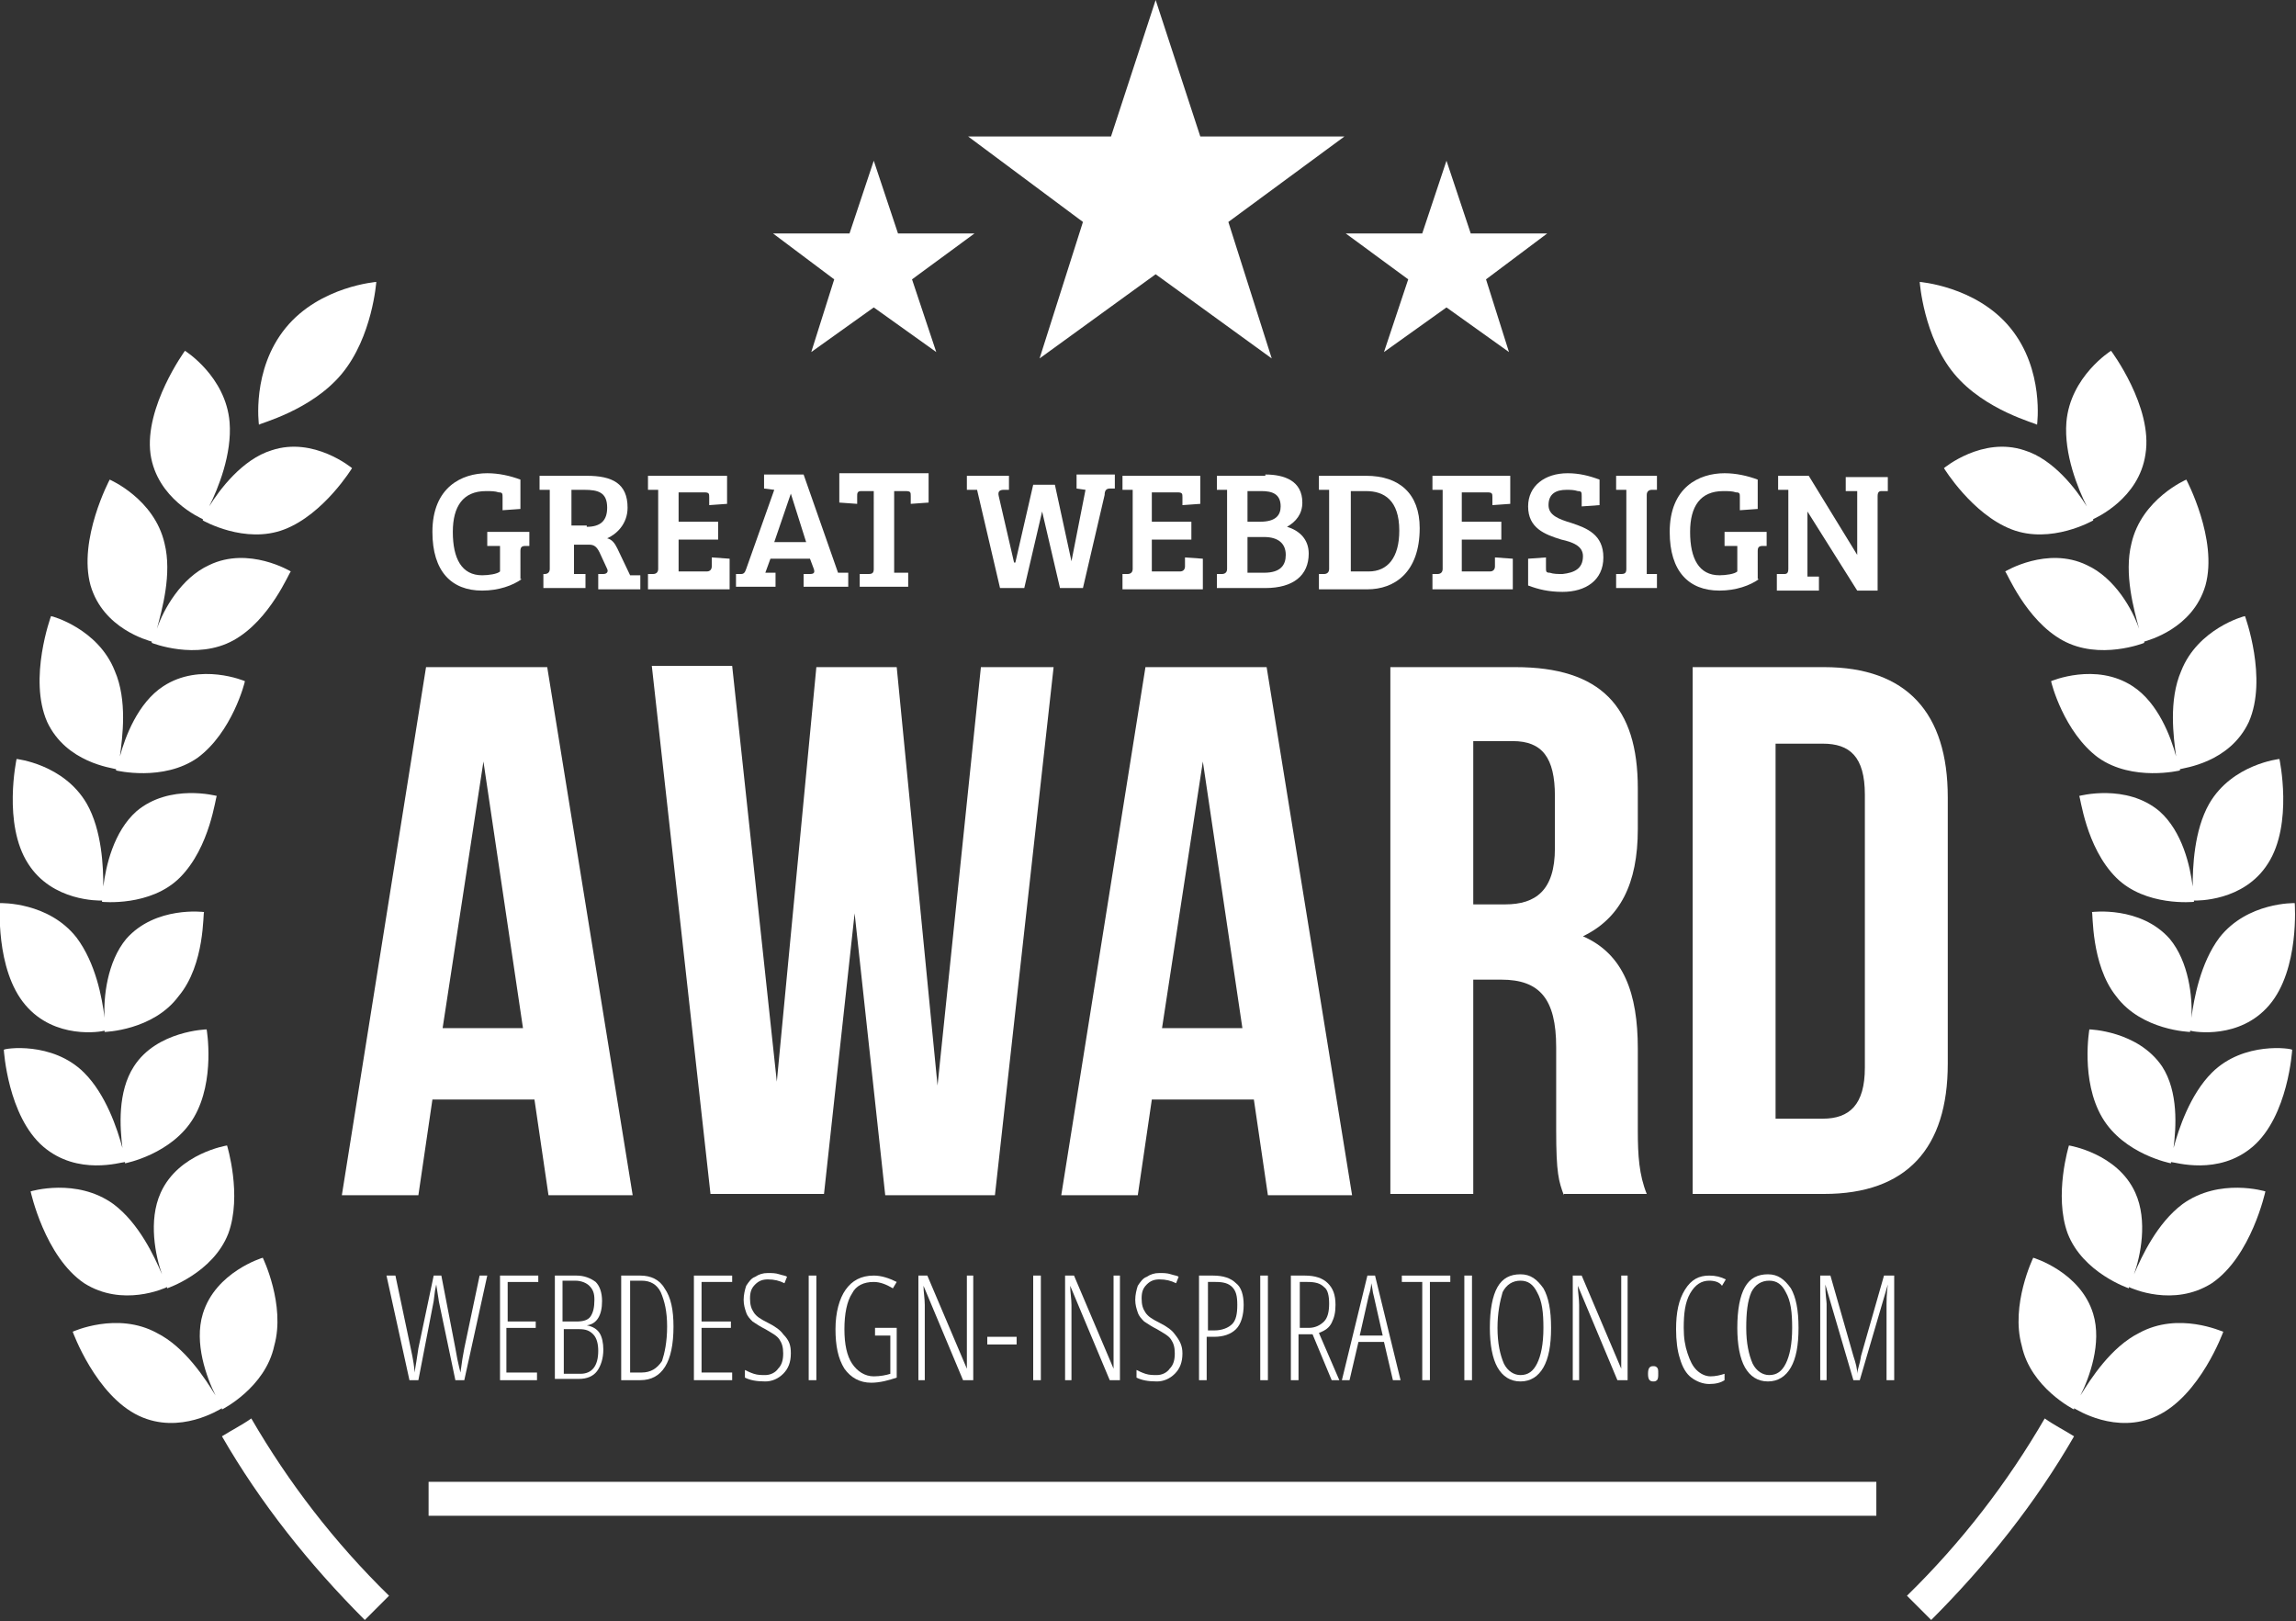 <?xml version="1.0" encoding="utf-8"?>
<!-- Generator: Adobe Illustrator 27.2.0, SVG Export Plug-In . SVG Version: 6.00 Build 0)  -->
<svg version="1.1" id="Calque_1" xmlns="http://www.w3.org/2000/svg" xmlns:xlink="http://www.w3.org/1999/xlink" x="0px" y="0px"
	 viewBox="0 0 180 127.1" style="enable-background:new 0 0 180 127.1;" xml:space="preserve">
<rect x="0" y="0" width="180" height="127.1" fill="#333333" stroke="none"/>
<style type="text/css">
	.st0{fill:#FFFFFF;}
	.st1{fill:#FFFFFF;stroke:#FFFFFF;stroke-width:2.661;stroke-miterlimit:10;}
</style>
<g>
	<g>
		<path class="st0" d="M49.6,93.7H43l-1.1-7.5h-8l-1.1,7.5h-6l6.6-41.4h9.5L49.6,93.7z M34.7,80.6H41l-3.1-20.9L34.7,80.6z"/>
		<path class="st0" d="M67,71.6l-2.4,22h-8.9l-4.6-41.4h6.3l3.5,32.6L64,52.3h6.3l3.2,32.8l3.4-32.8h5.7L78,93.7h-8.6L67,71.6z"/>
		<path class="st0" d="M106,93.7h-6.6l-1.1-7.5h-8l-1.1,7.5h-6l6.6-41.4h9.5L106,93.7z M91.1,80.6h6.3l-3.1-20.9L91.1,80.6z"/>
		<path class="st0" d="M122.6,93.7c-0.4-1.1-0.6-1.7-0.6-5.1v-6.5c0-3.8-1.3-5.3-4.3-5.3h-2.2v16.8H109V52.3h9.8
			c6.7,0,9.6,3.1,9.6,9.5v3.2c0,4.3-1.4,7-4.3,8.4c3.2,1.4,4.3,4.5,4.3,8.8v6.4c0,2,0.1,3.5,0.7,5H122.6z M115.5,58.2v12.7h2.5
			c2.4,0,3.9-1.1,3.9-4.4v-4.1c0-3-1-4.3-3.3-4.3H115.5z"/>
		<path class="st0" d="M132.7,52.3H143c6.5,0,9.7,3.6,9.7,10.2v20.9c0,6.6-3.2,10.2-9.7,10.2h-10.3V52.3z M139.2,58.2v29.5h3.7
			c2.1,0,3.3-1.1,3.3-4V62.3c0-3-1.2-4-3.3-4H139.2z"/>
	</g>
	<g>
		<g>
			<path class="st0" d="M26.8,29.3c-2.4,2.9-6.5,3.9-6.5,4c0,0-0.6-4.3,2.1-7.6c2.7-3.3,7.2-3.6,7.1-3.6
				C29.5,22.1,29.2,26.4,26.8,29.3z"/>
		</g>
		<g>
			<path class="st0" d="M27.6,36.7c0,0-3-2.5-6.3-1.4c-2.3,0.7-4.1,3.1-4.9,4.4c0.7-1.4,1.8-4.1,1.6-6.6c-0.3-3.6-3.5-5.6-3.5-5.6
				c0,0-3.2,4.4-2.7,8.1c0.5,3.5,3.9,5,4.1,5.1c0,0,0,0.1,0,0.1c0,0,3.3,1.9,6.4,0.7C25.4,40.3,27.6,36.7,27.6,36.7z"/>
		</g>
		<g>
			<path class="st0" d="M22.8,44.8c0,0-3.3-2-6.4-0.5c-2.2,1-3.6,3.5-4.1,5c0.4-1.5,1.2-4.3,0.6-6.7c-0.8-3.5-4.3-5-4.3-5
				c0,0-2.5,4.7-1.5,8.3c1,3.4,4.5,4.3,4.8,4.4c0,0,0,0.1,0,0.1c0,0,3.5,1.4,6.4-0.2C21.2,48.6,22.7,44.8,22.8,44.8z"/>
		</g>
		<g>
			<path class="st0" d="M19.2,53.4c0,0-3.5-1.5-6.4,0.4c-2,1.3-3,4-3.4,5.5c0.2-1.5,0.6-4.4-0.4-6.7c-1.3-3.3-4.9-4.3-5-4.3
				c0,0-1.8,4.9-0.3,8.3c1.5,3.2,5.1,3.6,5.4,3.7c0,0,0,0.1,0,0.1c0,0,3.7,0.9,6.4-1C18.2,57.4,19.2,53.5,19.2,53.4z"/>
		</g>
		<g>
			<path class="st0" d="M17,62.4c0,0-3.7-1-6.3,1.2c-1.8,1.6-2.4,4.3-2.6,5.9c0-1.5-0.1-4.4-1.3-6.5c-1.8-3.1-5.5-3.5-5.5-3.5
				c0,0-1.1,5.1,0.9,8.2c1.9,3,5.6,2.9,5.8,2.9c0,0.1,0,0.1,0,0.1c0,0,3.8,0.4,6.1-1.9C16.5,66.4,16.9,62.4,17,62.4z"/>
		</g>
		<g>
			<path class="st0" d="M16,71.5c0,0-3.8-0.5-6.1,2.1c-1.5,1.8-1.8,4.6-1.7,6.2C8,78.2,7.5,75.5,6,73.5c-2.2-2.8-5.9-2.7-6-2.7
				c0,0-0.4,5.2,2,8c2.3,2.7,5.9,2.1,6.2,2c0,0.1,0,0.1,0,0.1c0,0,3.8-0.1,5.8-2.8C16.1,75.6,15.9,71.5,16,71.5z"/>
		</g>
		<g>
			<path class="st0" d="M16.2,80.7c0,0-3.9,0.1-5.7,2.9c-1.3,2-1.1,4.8-0.9,6.4c-0.4-1.5-1.3-4.2-3-5.9c-2.5-2.5-6.3-1.9-6.3-1.8
				c0,0,0.3,5.2,3.1,7.6c2.7,2.3,6.1,1.2,6.4,1.2c0,0,0,0.1,0,0.1c0,0,3.7-0.7,5.4-3.6C16.9,84.7,16.2,80.7,16.2,80.7z"/>
		</g>
		<g>
			<path class="st0" d="M17.8,89.8c0,0-3.8,0.6-5.2,3.7c-1,2.2-0.4,5,0.1,6.4c-0.6-1.4-1.8-4-3.8-5.5c-2.9-2.1-6.5-1-6.5-1
				c0,0,1.1,5.1,4.2,7.2c3,1.9,6.3,0.4,6.5,0.3c0,0,0,0.1,0,0.1c0,0,3.6-1.2,4.8-4.3C19,93.7,17.8,89.8,17.8,89.8z"/>
		</g>
		<g>
			<path class="st0" d="M20.6,98.6c0,0-3.7,1.1-4.7,4.4c-0.7,2.3,0.3,5,1,6.4c-0.8-1.3-2.4-3.8-4.6-4.9c-3.1-1.7-6.6-0.1-6.6-0.1
				c0,0,1.8,5,5.2,6.6c3.2,1.5,6.3-0.5,6.5-0.6c0,0,0,0.1,0,0.1c0,0,3.4-1.7,4.1-5C22.4,102.3,20.6,98.6,20.6,98.6z"/>
		</g>
		<g>
			<path class="st0" d="M30.5,125.1c-0.6,0.6-1.3,1.3-1.9,1.9c-4.4-4.4-8.2-9.2-11.2-14.4c0.8-0.5,1.6-0.9,2.3-1.4
				C22.6,116.2,26.2,120.9,30.5,125.1z"/>
		</g>
	</g>
	<g>
		<g>
			<path class="st0" d="M153.2,29.3c2.4,2.9,6.5,3.9,6.5,4c0,0,0.6-4.3-2.1-7.6c-2.7-3.3-7.2-3.6-7.1-3.6
				C150.5,22.1,150.8,26.4,153.2,29.3z"/>
		</g>
		<g>
			<path class="st0" d="M152.4,36.7c0,0,3-2.5,6.3-1.4c2.3,0.7,4.1,3.1,4.9,4.4c-0.7-1.4-1.8-4.1-1.6-6.6c0.3-3.6,3.5-5.6,3.5-5.6
				c0,0,3.3,4.4,2.7,8.1c-0.5,3.5-3.9,5-4.1,5.1c0,0,0,0.1,0,0.1c0,0-3.3,1.9-6.4,0.7C154.6,40.3,152.4,36.7,152.4,36.7z"/>
		</g>
		<g>
			<path class="st0" d="M157.2,44.8c0,0,3.3-2,6.4-0.5c2.2,1,3.6,3.5,4.1,5c-0.4-1.5-1.2-4.3-0.6-6.7c0.8-3.5,4.3-5,4.3-5
				c0,0,2.5,4.7,1.5,8.3c-1,3.4-4.5,4.3-4.8,4.4c0,0,0,0.1,0,0.1c0,0-3.5,1.4-6.4-0.2C158.8,48.6,157.3,44.8,157.2,44.8z"/>
		</g>
		<g>
			<path class="st0" d="M160.8,53.4c0,0,3.5-1.5,6.4,0.4c2,1.3,3,4,3.4,5.5c-0.2-1.5-0.6-4.4,0.4-6.7c1.3-3.3,4.9-4.3,5-4.3
				c0,0,1.8,4.9,0.3,8.3c-1.5,3.2-5.1,3.6-5.4,3.7c0,0,0,0.1,0,0.1c0,0-3.7,0.9-6.4-1C161.8,57.4,160.8,53.5,160.8,53.4z"/>
		</g>
		<g>
			<path class="st0" d="M163,62.4c0,0,3.7-1,6.3,1.2c1.8,1.6,2.4,4.3,2.6,5.9c0-1.5,0.1-4.4,1.3-6.5c1.8-3.1,5.5-3.5,5.5-3.5
				c0,0,1.1,5.1-0.9,8.2c-1.9,3-5.6,2.9-5.8,2.9c0,0.1,0,0.1,0,0.1c0,0-3.8,0.4-6.1-1.9C163.5,66.4,163.1,62.4,163,62.4z"/>
		</g>
		<g>
			<path class="st0" d="M164,71.5c0,0,3.8-0.5,6.1,2.1c1.5,1.8,1.8,4.6,1.7,6.2c0.2-1.5,0.7-4.3,2.2-6.3c2.2-2.8,5.9-2.7,5.9-2.7
				c0,0,0.4,5.2-2,8c-2.3,2.7-5.9,2.1-6.2,2c0,0.1,0,0.1,0,0.1c0,0-3.8-0.1-5.8-2.8C163.9,75.6,164.1,71.5,164,71.5z"/>
		</g>
		<g>
			<path class="st0" d="M163.8,80.7c0,0,3.8,0.1,5.7,2.9c1.3,2,1.1,4.8,0.9,6.4c0.4-1.5,1.3-4.2,3-5.9c2.5-2.5,6.3-1.9,6.3-1.8
				c0,0-0.3,5.2-3.1,7.6c-2.7,2.3-6.1,1.2-6.4,1.2c0,0,0,0.1,0,0.1c0,0-3.7-0.7-5.4-3.6C163.1,84.7,163.8,80.7,163.8,80.7z"/>
		</g>
		<g>
			<path class="st0" d="M162.2,89.8c0,0,3.8,0.6,5.2,3.7c1,2.2,0.4,5-0.1,6.4c0.6-1.4,1.8-4,3.8-5.5c2.9-2.1,6.5-1,6.5-1
				c0,0-1.1,5.1-4.2,7.2c-3,1.9-6.3,0.4-6.5,0.3c0,0,0,0.1,0,0.1c0,0-3.6-1.2-4.8-4.3C161,93.7,162.2,89.8,162.2,89.8z"/>
		</g>
		<g>
			<path class="st0" d="M159.4,98.6c0,0,3.7,1.1,4.7,4.4c0.7,2.3-0.3,5-1,6.4c0.8-1.3,2.4-3.8,4.6-4.9c3.1-1.7,6.5-0.1,6.6-0.1
				c0,0-1.8,5-5.2,6.6c-3.2,1.5-6.3-0.5-6.5-0.6c0,0,0,0.1,0,0.1c0,0-3.4-1.7-4.1-5C157.6,102.3,159.4,98.6,159.4,98.6z"/>
		</g>
		<g>
			<path class="st0" d="M149.5,125.1c0.6,0.6,1.3,1.3,1.9,1.9c4.4-4.4,8.2-9.2,11.2-14.4c-0.8-0.5-1.6-0.9-2.3-1.4
				C157.4,116.2,153.8,120.9,149.5,125.1z"/>
		</g>
	</g>
	<g>
		<path class="st0" d="M40.9,45.4c-0.7,0.5-1.8,0.9-3.1,0.9c-2.4,0-3.9-1.5-3.9-4.6c0-3.5,2.3-4.6,4.3-4.6c0.9,0,1.8,0.2,2.6,0.5
			v2.3L39.4,40v-1c0-0.3,0-0.4-0.3-0.4c-0.3-0.1-0.6-0.1-1-0.1c-1.8,0-2.6,1.2-2.6,3.2c0,2.1,0.7,3.4,2.3,3.4c0.5,0,1.2-0.1,1.4-0.3
			v-2h0l-1,0v-1.1h3.3v1.1l-0.3,0c-0.3,0-0.4,0.1-0.4,0.4V45.4z"/>
		<path class="st0" d="M42.3,45l0.4,0c0.2,0,0.4-0.1,0.4-0.4v-6.2l-0.8,0v-1.1h3.7c2,0,3.2,0.6,3.2,2.5c0,1.3-0.9,2.1-1.6,2.4
			c0.4,0.1,0.6,0.4,0.8,0.8l1,2.1l0.8,0v1.1h-3.3V45l0.4,0c0.3,0,0.4-0.2,0.3-0.4l-0.6-1.3c-0.2-0.4-0.4-0.6-0.8-0.6h-1.2v2.3l0.9,0
			v1.1h-3.3V45z M46,41.3c1.1,0,1.6-0.5,1.6-1.5c0-1.2-0.7-1.4-1.8-1.4h-1v2.8H46z"/>
		<path class="st0" d="M50.8,46.1V45l0.4,0c0.2,0,0.4-0.1,0.4-0.4v-6.2l-0.8,0v-1.1H57v2.2l-1.4,0.1V39c0-0.3,0-0.4-0.4-0.4h-2v2.3
			h3.1v1.4h-3.1v2.5h2.2c0.3,0,0.4-0.2,0.4-0.4v-0.7l1.4,0.1v2.4H50.8z"/>
		<path class="st0" d="M60.7,38.4l-0.8-0.1v-1.1h3.1l2.7,7.7h0l0.8,0v1.1H63V45l0.5,0c0.3,0,0.4-0.1,0.3-0.4l-0.3-0.8h-3.1L60,44.9
			l0.8,0v1.1h-3.1V45l0.4,0c0.2,0,0.3-0.1,0.4-0.4L60.7,38.4z M60.7,42.5h2.5L62,38.7h0L60.7,42.5z"/>
		<path class="st0" d="M68.5,38.5h-1c-0.3,0-0.3,0.2-0.3,0.4v0.6l-1.4-0.1v-2.3h7v2.3l-1.4,0.1v-0.6c0-0.3,0-0.4-0.4-0.4h-0.9v6.4
			l1.1,0v1.1h-3.8V45l0.7,0c0.3,0,0.4-0.1,0.4-0.4V38.5z"/>
		<path class="st0" d="M87,38.3c-0.3,0-0.4,0.2-0.4,0.5l-1.7,7.3h-1.8l-1.4-6h0l-1.4,6h-1.9l-1.8-7.7l-0.8,0v-1.1h3.3v1.1l-0.4,0
			c-0.3,0-0.5,0.1-0.4,0.5l1.2,5.2h0.1l1.4-6.1h1.7L84,44h0l1.1-5.6l-0.7-0.1v-1.1h3v1.1L87,38.3z"/>
		<path class="st0" d="M88,46.1V45l0.4,0c0.2,0,0.4-0.1,0.4-0.4v-6.2l-0.8,0v-1.1h6.1v2.2l-1.4,0.1V39c0-0.3,0-0.4-0.4-0.4h-2v2.3
			h3.1v1.4h-3.1v2.5h2.2c0.3,0,0.4-0.2,0.4-0.4v-0.7l1.4,0.1v2.4H88z"/>
		<path class="st0" d="M99.2,37.2c1.5,0,2.9,0.5,2.9,2.2c0,0.9-0.5,1.5-1.2,1.9c1,0.3,1.7,1,1.7,2.1c0,1.7-1.2,2.7-3.4,2.7h-3.8V45
			l0.4,0c0.2,0,0.4-0.1,0.4-0.4v-6.2l-0.8,0v-1.1H99.2z M97.8,40.9h1c1.2,0,1.6-0.5,1.6-1.2c0-1-0.7-1.2-1.5-1.2h-1.1V40.9z
			 M97.8,44.9h1.3c1.3,0,1.7-0.6,1.7-1.4c0-0.9-0.6-1.4-1.7-1.4h-1.3V44.9z"/>
		<path class="st0" d="M103.4,45l0.4,0c0.2,0,0.4-0.1,0.4-0.4v-6.2l-0.8,0v-1.1h3.7c2.6,0,4.2,1.4,4.2,4.1c0,3.5-2,4.8-4.1,4.8h-3.8
			V45z M105.9,44.8h1.4c1.5,0,2.4-1.1,2.4-3.2c0-2.4-1.2-3.1-2.6-3.1h-1.2V44.8z"/>
		<path class="st0" d="M112.3,46.1V45l0.4,0c0.2,0,0.4-0.1,0.4-0.4v-6.2l-0.8,0v-1.1h6.1v2.2l-1.4,0.1V39c0-0.3,0-0.4-0.4-0.4h-2
			v2.3h3.1v1.4h-3.1v2.5h2.2c0.3,0,0.4-0.2,0.4-0.4v-0.7l1.4,0.1v2.4H112.3z"/>
		<path class="st0" d="M124.1,43.6c0-0.8-0.8-1.1-1.7-1.3c-1.3-0.4-2.6-0.9-2.6-2.6c0-1.6,1.3-2.6,3.1-2.6c0.9,0,1.7,0.2,2.5,0.5v2
			l-1.4,0.1v-0.8c0-0.3,0-0.4-0.3-0.4c-0.3-0.1-0.6-0.1-0.9-0.1c-0.8,0-1.4,0.3-1.4,1.2c0,0.8,0.8,1.1,1.8,1.4
			c1.2,0.4,2.5,0.9,2.5,2.7c0,1.8-1.4,2.7-3.2,2.7c-1.1,0-1.9-0.2-2.7-0.5v-2.1l1.4-0.1v0.8c0,0.3,0,0.4,0.3,0.4
			c0.3,0.1,0.6,0.1,1,0.1C123.4,44.9,124.1,44.6,124.1,43.6z"/>
		<path class="st0" d="M127.5,38.4l-0.8,0v-1.1h3.2v1.1l-0.4,0c-0.2,0-0.4,0.1-0.4,0.4v6.2l0.8,0v1.1h-3.2V45l0.4,0
			c0.3,0,0.4-0.1,0.4-0.4V38.4z"/>
		<path class="st0" d="M137.9,45.4c-0.7,0.5-1.8,0.9-3.1,0.9c-2.4,0-3.9-1.5-3.9-4.6c0-3.5,2.3-4.6,4.3-4.6c0.9,0,1.8,0.2,2.6,0.5
			v2.3l-1.4,0.1v-1c0-0.3,0-0.4-0.3-0.4c-0.3-0.1-0.6-0.1-1-0.1c-1.8,0-2.6,1.2-2.6,3.2c0,2.1,0.7,3.4,2.3,3.4
			c0.5,0,1.2-0.1,1.4-0.3v-2h0l-1,0v-1.1h3.3v1.1l-0.3,0c-0.3,0-0.4,0.1-0.4,0.4V45.4z"/>
		<path class="st0" d="M139.4,45l0.5,0c0.2,0,0.3-0.1,0.3-0.4v-6.2l-0.8,0v-1.1h2.4l3.8,6.2h0v-5l-0.9,0v-1.1h3.3v1.1l-0.5,0
			c-0.2,0-0.3,0.1-0.3,0.4v7.4h-1.6l-3.9-6.2h0v5.1l0.9,0v1.1h-3.3V45z"/>
	</g>
	<g>
		<path class="st0" d="M37.6,100h0.6l-1.8,8.2h-0.7l-1.3-6.2c0-0.1-0.1-0.6-0.2-1.3l-0.1,0.5l-0.1,0.8l-1.2,6.2h-0.7l-1.8-8.2H31
			l1.2,5.7c0.2,0.9,0.3,1.6,0.3,1.9c0.1-0.6,0.2-1.2,0.3-1.9L34,100h0.6l1.1,5.7c0.1,0.6,0.2,1.1,0.3,1.5l0.1,0.4
			c0.1-0.8,0.2-1.4,0.3-1.9L37.6,100z"/>
		<path class="st0" d="M42.2,108.2h-3V100h3v0.5h-2.4v3.1H42v0.5h-2.3v3.5h2.4V108.2z"/>
		<path class="st0" d="M43.6,100h1.6c0.6,0,1.1,0.2,1.5,0.5c0.3,0.3,0.5,0.8,0.5,1.5c0,1.1-0.4,1.8-1.2,1.9v0c0.5,0.1,0.8,0.3,1,0.6
			c0.2,0.3,0.3,0.8,0.3,1.3c0,0.7-0.2,1.3-0.5,1.7c-0.3,0.4-0.8,0.6-1.4,0.6h-1.9V100z M44.2,103.6h1c0.5,0,0.9-0.1,1.1-0.4
			c0.2-0.3,0.3-0.7,0.3-1.3c0-0.5-0.1-0.8-0.4-1.1c-0.2-0.2-0.6-0.4-1.1-0.4h-1V103.6z M44.2,104.1v3.6h1.3c0.9,0,1.4-0.6,1.4-1.8
			c0-0.5-0.1-1-0.4-1.3c-0.3-0.3-0.6-0.4-1.1-0.4H44.2z"/>
		<path class="st0" d="M52.8,104c0,2.8-0.9,4.2-2.6,4.2h-1.5V100h1.5c0.8,0,1.5,0.3,1.9,1C52.6,101.7,52.8,102.7,52.8,104z
			 M52.3,104c0-1.2-0.2-2-0.5-2.7c-0.3-0.6-0.8-0.9-1.5-0.9h-0.9v7.2h0.9c0.7,0,1.2-0.3,1.6-0.9C52.1,106.1,52.3,105.2,52.3,104z"/>
		<path class="st0" d="M57.4,108.2h-3V100h3v0.5h-2.4v3.1h2.3v0.5h-2.3v3.5h2.4V108.2z"/>
		<path class="st0" d="M62,106.1c0,0.7-0.2,1.2-0.6,1.6c-0.4,0.4-0.9,0.6-1.4,0.6c-0.7,0-1.2-0.1-1.6-0.3v-0.6
			c0.2,0.1,0.4,0.2,0.7,0.3c0.3,0.1,0.6,0.1,0.9,0.1c0.4,0,0.8-0.2,1-0.5c0.3-0.3,0.4-0.7,0.4-1.2c0-0.5-0.1-0.8-0.3-1.1
			c-0.2-0.3-0.6-0.5-1.1-0.8c-0.4-0.2-0.7-0.4-1-0.6c-0.2-0.2-0.4-0.4-0.5-0.7c-0.1-0.3-0.2-0.6-0.2-1c0-0.4,0.1-0.8,0.2-1.1
			c0.2-0.3,0.4-0.6,0.7-0.7c0.3-0.2,0.6-0.3,1-0.3c0.3,0,0.6,0,0.9,0.1c0.3,0.1,0.5,0.1,0.6,0.2l-0.2,0.5c-0.4-0.2-0.8-0.3-1.3-0.3
			c-0.4,0-0.7,0.1-1,0.4c-0.3,0.3-0.4,0.6-0.4,1.1c0,0.5,0.1,0.8,0.3,1.1c0.2,0.3,0.5,0.5,1.1,0.8c0.6,0.3,1,0.6,1.2,0.9
			C61.9,105.1,62,105.5,62,106.1z"/>
		<path class="st0" d="M63.4,108.2V100H64v8.2H63.4z"/>
		<path class="st0" d="M68.5,104.1h1.8v3.9c-0.6,0.2-1.3,0.4-2,0.4c-0.9,0-1.6-0.4-2.1-1.1c-0.5-0.8-0.7-1.8-0.7-3.1
			c0-1.3,0.3-2.4,0.8-3.1c0.5-0.7,1.2-1.1,2.2-1.1c0.6,0,1.2,0.2,1.8,0.5l-0.3,0.5c-0.5-0.3-1-0.5-1.5-0.5c-0.8,0-1.4,0.3-1.7,0.9
			c-0.4,0.6-0.6,1.6-0.6,2.8c0,1.2,0.2,2.1,0.6,2.7c0.4,0.6,1,1,1.7,1c0.5,0,1-0.1,1.3-0.2v-3h-1.2V104.1z"/>
		<path class="st0" d="M76.2,108.2h-0.7l-3.1-7.4h0c0,0.5,0.1,1,0.1,1.5v5.9h-0.5V100h0.7l3.1,7.3h0c0-0.6,0-1.1,0-1.5V100h0.5
			V108.2z"/>
		<path class="st0" d="M77.4,105.4v-0.6h2.3v0.6H77.4z"/>
		<path class="st0" d="M81,108.2V100h0.6v8.2H81z"/>
		<path class="st0" d="M87.7,108.2H87l-3.1-7.4h0c0,0.5,0.1,1,0.1,1.5v5.9h-0.5V100h0.7l3.1,7.3h0c0-0.6,0-1.1,0-1.5V100h0.5V108.2z
			"/>
		<path class="st0" d="M92.7,106.1c0,0.7-0.2,1.2-0.6,1.6c-0.4,0.4-0.9,0.6-1.4,0.6c-0.7,0-1.2-0.1-1.6-0.3v-0.6
			c0.2,0.1,0.4,0.2,0.7,0.3c0.3,0.1,0.6,0.1,0.9,0.1c0.4,0,0.8-0.2,1-0.5c0.3-0.3,0.4-0.7,0.4-1.2c0-0.5-0.1-0.8-0.3-1.1
			c-0.2-0.3-0.6-0.5-1.1-0.8c-0.4-0.2-0.7-0.4-1-0.6c-0.2-0.2-0.4-0.4-0.5-0.7c-0.1-0.3-0.2-0.6-0.2-1c0-0.4,0.1-0.8,0.2-1.1
			c0.2-0.3,0.4-0.6,0.7-0.7c0.3-0.2,0.6-0.3,1-0.3c0.3,0,0.6,0,0.9,0.1c0.3,0.1,0.5,0.1,0.6,0.2l-0.2,0.5c-0.4-0.2-0.8-0.3-1.3-0.3
			c-0.4,0-0.7,0.1-1,0.4c-0.3,0.3-0.4,0.6-0.4,1.1c0,0.5,0.1,0.8,0.3,1.1c0.2,0.3,0.5,0.5,1.1,0.8c0.6,0.3,1,0.6,1.2,0.9
			C92.5,105.1,92.7,105.5,92.7,106.1z"/>
		<path class="st0" d="M97.5,102.3c0,0.8-0.2,1.5-0.6,1.9c-0.4,0.4-1,0.6-1.7,0.6h-0.6v3.4h-0.6V100h1.1c0.8,0,1.4,0.2,1.8,0.6
			C97.3,100.9,97.5,101.5,97.5,102.3z M94.6,104.3h0.6c0.6,0,1.1-0.2,1.4-0.5c0.3-0.3,0.4-0.8,0.4-1.5c0-0.7-0.1-1.1-0.4-1.4
			c-0.3-0.3-0.7-0.4-1.3-0.4h-0.6V104.3z"/>
		<path class="st0" d="M98.8,108.2V100h0.6v8.2H98.8z"/>
		<path class="st0" d="M101.8,104.6v3.6h-0.6V100h1.1c0.8,0,1.4,0.2,1.8,0.6c0.4,0.4,0.6,0.9,0.6,1.7c0,0.6-0.1,1-0.3,1.4
			c-0.2,0.4-0.5,0.6-1,0.8l1.6,3.7h-0.6l-1.5-3.6H101.8z M101.8,104.1h0.8c0.5,0,0.9-0.2,1.2-0.5c0.3-0.3,0.4-0.8,0.4-1.4
			c0-0.6-0.1-1.1-0.4-1.3c-0.3-0.3-0.7-0.4-1.3-0.4h-0.6V104.1z"/>
		<path class="st0" d="M109.2,108.2l-0.7-3h-2l-0.7,3h-0.6l2-8.2h0.6l2,8.2H109.2z M108.4,104.7l-0.7-3.1c-0.1-0.3-0.1-0.7-0.2-1
			c0,0.3-0.1,0.7-0.2,1l-0.7,3.1H108.4z"/>
		<path class="st0" d="M112.1,108.2h-0.6v-7.7h-1.6V100h3.8v0.5h-1.6V108.2z"/>
		<path class="st0" d="M114.8,108.2V100h0.6v8.2H114.8z"/>
		<path class="st0" d="M121.6,104.1c0,1.4-0.2,2.4-0.6,3.1c-0.4,0.7-1,1.1-1.8,1.1c-0.8,0-1.4-0.4-1.8-1.1c-0.4-0.7-0.6-1.8-0.6-3.1
			c0-1.4,0.2-2.5,0.6-3.2c0.4-0.7,1-1,1.8-1c0.8,0,1.3,0.4,1.8,1.1C121.4,101.7,121.6,102.7,121.6,104.1z M117.4,104.1
			c0,1.2,0.2,2.1,0.5,2.8c0.3,0.6,0.8,0.9,1.3,0.9c0.6,0,1-0.3,1.3-0.9c0.3-0.6,0.5-1.5,0.5-2.8c0-1.2-0.1-2.1-0.5-2.8
			c-0.3-0.6-0.7-0.9-1.3-0.9c-0.6,0-1.1,0.3-1.4,0.9C117.6,102,117.4,102.9,117.4,104.1z"/>
		<path class="st0" d="M127.5,108.2h-0.7l-3.1-7.4h0c0,0.5,0.1,1,0.1,1.5v5.9h-0.5V100h0.7l3.1,7.3h0c0-0.6,0-1.1,0-1.5V100h0.5
			V108.2z"/>
		<path class="st0" d="M129.2,107.7c0-0.4,0.1-0.6,0.4-0.6c0.1,0,0.2,0,0.3,0.1c0.1,0.1,0.1,0.2,0.1,0.5c0,0.2,0,0.4-0.1,0.5
			c-0.1,0.1-0.2,0.1-0.3,0.1C129.3,108.3,129.2,108.1,129.2,107.7z"/>
		<path class="st0" d="M134,100.4c-0.6,0-1.1,0.3-1.5,1c-0.4,0.7-0.5,1.6-0.5,2.7c0,0.8,0.1,1.4,0.3,2c0.2,0.6,0.4,1,0.7,1.3
			c0.3,0.3,0.7,0.5,1.1,0.5c0.4,0,0.8-0.1,1.1-0.2v0.5c-0.3,0.2-0.7,0.3-1.2,0.3c-0.5,0-1-0.2-1.4-0.5c-0.4-0.3-0.7-0.8-0.9-1.5
			c-0.2-0.6-0.3-1.4-0.3-2.3c0-1.3,0.2-2.3,0.7-3.1c0.5-0.8,1.1-1.1,1.9-1.1c0.5,0,0.9,0.1,1.3,0.3l-0.3,0.5
			C134.8,100.5,134.4,100.4,134,100.4z"/>
		<path class="st0" d="M141,104.1c0,1.4-0.2,2.4-0.6,3.1c-0.4,0.7-1,1.1-1.8,1.1c-0.8,0-1.4-0.4-1.8-1.1c-0.4-0.7-0.6-1.8-0.6-3.1
			c0-1.4,0.2-2.5,0.6-3.2c0.4-0.7,1-1,1.8-1c0.8,0,1.3,0.4,1.8,1.1C140.8,101.7,141,102.7,141,104.1z M136.9,104.1
			c0,1.2,0.2,2.1,0.5,2.8c0.3,0.6,0.8,0.9,1.3,0.9c0.6,0,1-0.3,1.3-0.9c0.3-0.6,0.5-1.5,0.5-2.8c0-1.2-0.1-2.1-0.5-2.8
			c-0.3-0.6-0.7-0.9-1.3-0.9c-0.6,0-1.1,0.3-1.4,0.9C137,102,136.9,102.9,136.9,104.1z"/>
		<path class="st0" d="M145.3,108.2l-2.2-7.5h0c0,0.8,0.1,1.3,0.1,1.5v6h-0.5V100h0.8l1.8,6.3c0.2,0.6,0.3,1,0.3,1.4h0
			c0-0.3,0.2-0.7,0.3-1.4l1.8-6.3h0.8v8.2h-0.6v-6c0-0.2,0-0.7,0.1-1.5h0l-2.2,7.5H145.3z"/>
	</g>
	<polygon class="st0" points="90.6,0 94.1,10.7 105.4,10.7 96.3,17.4 99.7,28.1 90.6,21.5 81.5,28.1 84.9,17.4 75.9,10.7 87.1,10.7 
			"/>
	<polygon class="st0" points="68.5,12.6 70.4,18.3 76.4,18.3 71.5,21.9 73.4,27.6 68.5,24.1 63.6,27.6 65.4,21.9 60.6,18.3 
		66.6,18.3 	"/>
	<polygon class="st0" points="113.4,12.6 115.3,18.3 121.3,18.3 116.5,21.9 118.3,27.6 113.4,24.1 108.5,27.6 110.4,21.9 
		105.5,18.3 111.5,18.3 	"/>
	<line class="st1" x1="33.6" y1="117.5" x2="147.1" y2="117.5"/>
</g>
</svg>
